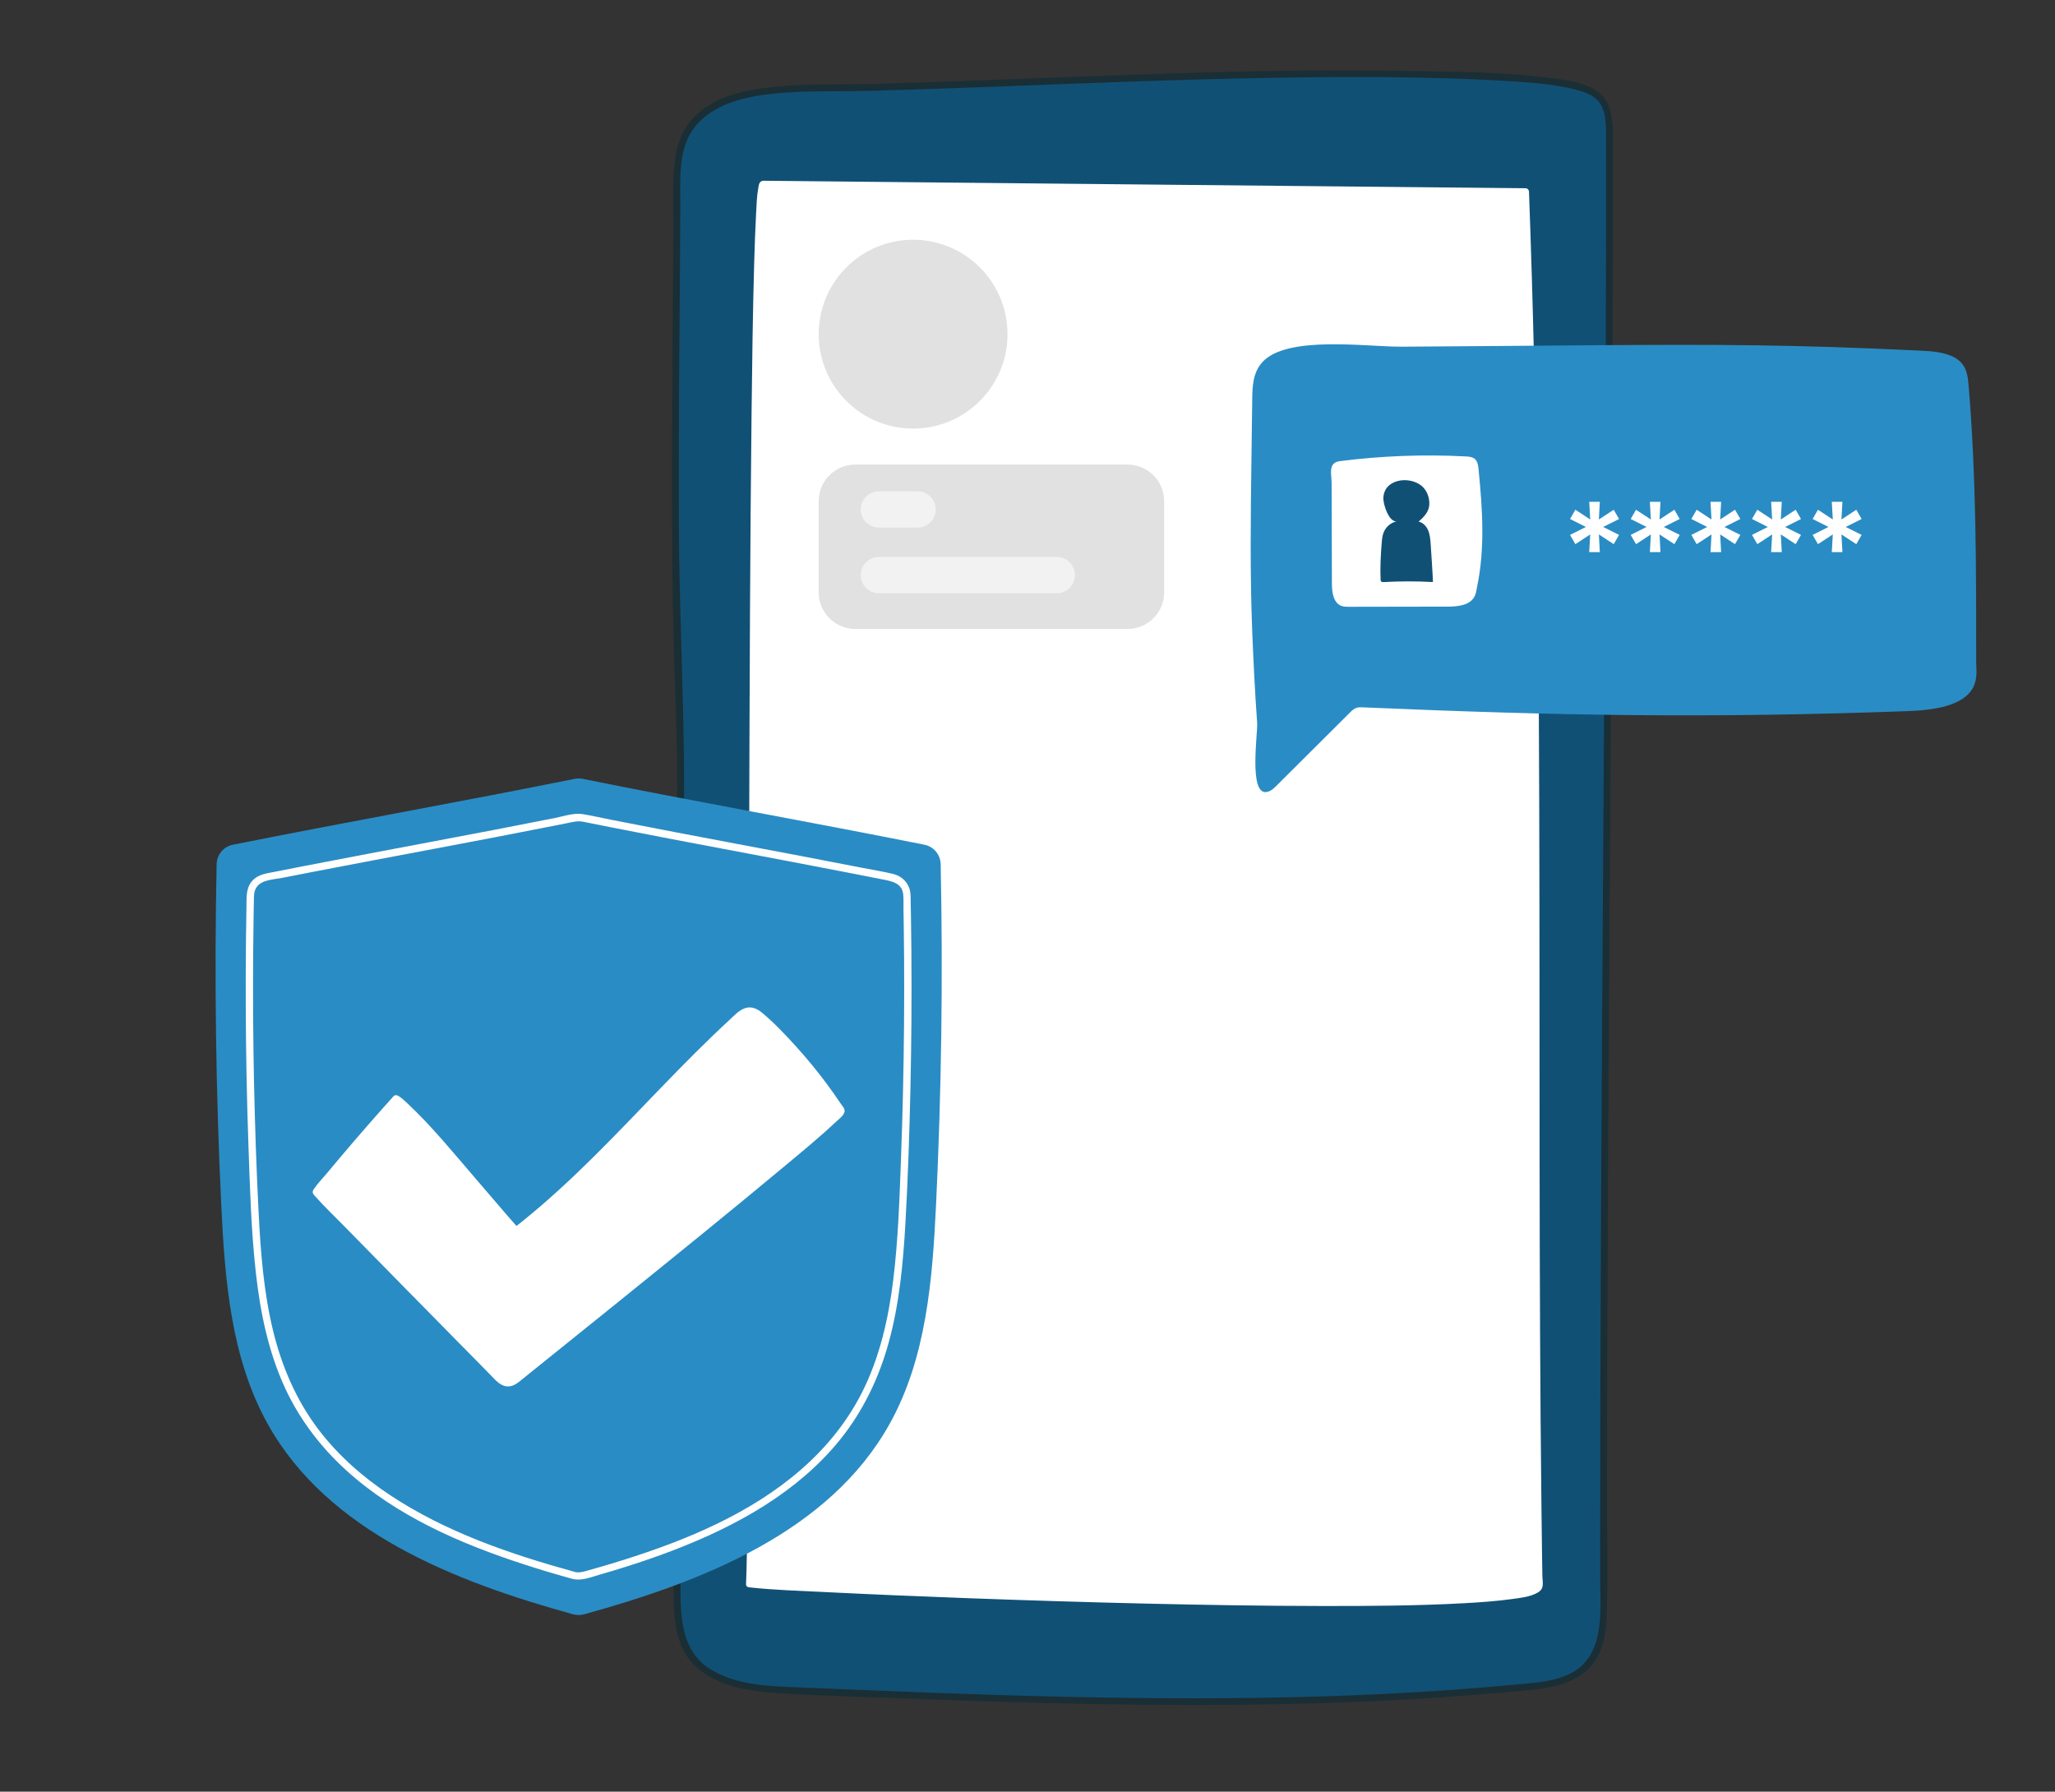 <svg width="515" height="449" viewBox="0 0 515 449" fill="none" xmlns="http://www.w3.org/2000/svg">
<rect x="0" y="0" width="515" height="449" fill="#333333" stroke="none"/>
<path d="M403.354 32.323C403.354 32.241 403.346 32.166 403.339 32.083C403.181 29.736 402.979 27.254 401.614 25.334C399.949 22.979 396.949 22.027 394.129 21.412C386.727 19.792 379.115 19.477 371.548 19.169C314.132 16.814 258.029 21.352 200.853 22.297C189.843 22.477 176.667 24.059 171.777 33.921C169.715 38.075 169.662 42.905 169.647 47.547C169.527 91.479 168.515 134.204 170.225 178.338C171.86 220.613 167.217 263.945 168.035 306.49C168.642 338.025 169.25 369.56 169.857 401.096C169.932 405.078 170.045 409.203 171.792 412.772C176.104 421.607 187.796 423.174 197.62 423.594C258.929 426.181 321.167 428.799 382.453 422.754C388.16 422.214 394.459 421.314 398.149 416.92C401.336 413.132 401.846 407.785 401.846 402.843C401.846 259.228 403.354 177.821 403.354 32.323Z" fill="#115075"/>
<path d="M404.209 32.324C403.954 28.574 403.399 24.869 399.994 22.672C396.357 20.325 391.37 19.912 387.193 19.395C376.199 18.022 364.949 18 353.88 17.797C331.554 17.385 309.221 17.865 286.902 18.615C264.614 19.365 242.34 20.37 220.052 21C210.505 21.27 200.733 20.827 191.246 22.079C184.489 22.972 177.177 25.064 172.813 30.674C170.285 33.929 169.273 37.888 168.95 41.938C168.53 47.248 168.778 52.647 168.748 57.965C168.688 69.116 168.59 80.275 168.508 91.427C168.35 113.693 168.275 135.967 168.763 158.233C169.01 169.377 169.573 180.521 169.685 191.665C169.798 202.592 169.58 213.526 169.235 224.446C168.53 246.524 167.285 268.588 167.105 290.681C166.918 313.187 167.743 335.723 168.178 358.222C168.395 369.538 168.613 380.862 168.83 392.179C168.995 400.684 167.548 411.528 174.582 417.835C180.012 422.702 187.894 423.812 194.899 424.285C205.443 424.997 216.055 425.214 226.614 425.619C248.812 426.482 271.018 427.157 293.232 427.262C315.573 427.367 337.921 426.887 360.217 425.409C365.782 425.042 371.339 424.607 376.896 424.105C381.388 423.7 386.038 423.497 390.418 422.327C394.055 421.352 397.46 419.522 399.62 416.35C401.929 412.96 402.537 408.701 402.664 404.688C403.009 394.024 402.702 383.3 402.717 372.628C402.732 362.526 402.754 352.424 402.784 342.323C402.844 323.431 402.927 304.54 403.024 285.649C403.219 250.139 403.482 214.636 403.699 179.126C403.939 140.879 404.112 102.639 404.172 64.392C404.202 53.712 404.209 43.018 404.209 32.324C404.209 31.221 402.499 31.221 402.499 32.324C402.499 71.561 402.379 110.798 402.169 150.036C401.982 184.541 401.734 219.046 401.517 253.551C401.284 290.269 401.104 326.994 401.037 363.711C401.014 373.985 401.007 384.26 400.999 394.534C400.999 403.181 402.627 415.225 393.102 419.612C388.948 421.525 384.163 421.75 379.678 422.17C374.256 422.68 368.834 423.122 363.405 423.512C352.665 424.27 341.918 424.795 331.157 425.124C287.96 426.459 244.748 424.734 201.588 422.912C193.751 422.582 184.977 422.597 178.07 418.33C169.138 412.818 170.72 401.284 170.548 392.202C170.128 370.371 169.708 348.54 169.288 326.709C168.868 305.035 168.748 283.437 169.535 261.771C170.323 240.255 171.455 218.739 171.44 197.193C171.425 175.699 170.27 154.22 170.143 132.727C170.015 111.008 170.255 89.29 170.405 67.571C170.443 62.239 170.473 56.907 170.495 51.568C170.518 46.55 170.128 41.226 171.703 36.389C174.245 28.589 182.082 25.327 189.559 24.052C198.753 22.477 208.375 23.032 217.659 22.777C228.556 22.485 239.445 22.095 250.342 21.682C271.806 20.872 293.277 19.98 314.755 19.575C336.399 19.17 358.17 19.042 379.783 20.43C384.891 20.76 390.08 21.224 395.045 22.507C397.092 23.039 399.282 23.797 400.669 25.492C402.222 27.382 402.349 29.999 402.507 32.324C402.574 33.411 404.284 33.419 404.209 32.324Z" fill="#1A2E35"/>
<path d="M187.812 396.941C202.414 398.569 385.859 406.323 385.724 397.406C383.894 280.984 386.609 164.345 382.327 48.028C318.634 47.405 254.933 46.775 191.24 46.153C187.393 46.108 189.185 367.903 187.812 396.941Z" fill="white"/>
<path d="M187.81 397.796C193.982 398.479 200.236 398.644 206.431 398.959C218.422 399.559 230.414 400.061 242.413 400.504C257.277 401.051 272.141 401.516 287.005 401.861C301.824 402.206 316.643 402.453 331.462 402.468C343.319 402.483 355.198 402.416 367.04 401.763C370.962 401.546 374.884 401.276 378.776 400.744C380.899 400.451 383.396 400.219 385.301 399.139C385.878 398.809 386.351 398.396 386.531 397.736C386.771 396.881 386.546 395.831 386.531 394.961C386.501 392.982 386.471 390.994 386.441 389.014C386.388 385.4 386.343 381.777 386.306 378.163C386.133 363.456 386.021 348.757 385.953 334.051C385.811 304.63 385.826 275.217 385.811 245.797C385.796 216.384 385.751 186.963 385.496 157.55C385.241 128.265 384.769 98.987 383.899 69.709C383.681 62.479 383.441 55.25 383.179 48.028C383.164 47.563 382.804 47.18 382.324 47.173C344.526 46.805 306.729 46.43 268.931 46.063C250.153 45.875 231.367 45.695 212.588 45.508C207.803 45.463 203.019 45.41 198.241 45.365C196.141 45.343 194.042 45.32 191.942 45.305C191.417 45.298 190.982 45.215 190.577 45.575C190.217 45.898 190.142 46.49 190.059 46.94C189.647 49.138 189.594 51.44 189.474 53.667C189.257 57.694 189.129 61.722 189.009 65.749C188.657 78.236 188.492 90.737 188.35 103.231C188.155 120.105 188.042 136.987 187.952 153.86C187.855 173.097 187.795 192.34 187.742 211.576C187.697 231.188 187.667 250.791 187.637 270.402C187.607 288.386 187.585 306.377 187.547 324.361C187.517 338.7 187.48 353.039 187.39 367.371C187.337 376.175 187.307 384.987 187.075 393.791C187.045 394.849 187.015 395.899 186.962 396.956C186.91 398.059 188.62 398.051 188.672 396.956C189.002 389.914 188.979 382.85 189.039 375.8C189.152 362.729 189.189 349.65 189.227 336.578C189.272 319.494 189.302 302.41 189.324 285.319C189.354 266.128 189.377 246.937 189.414 227.745C189.452 208.269 189.504 188.786 189.587 169.309C189.662 151.731 189.759 134.159 189.917 116.58C190.044 102.721 190.194 88.862 190.487 75.003C190.659 66.791 190.757 58.534 191.387 50.337C191.424 49.805 191.469 49.28 191.529 48.748C191.574 48.32 191.634 47.81 191.649 47.705C191.694 47.435 191.769 47.158 191.799 46.888C191.852 46.49 191.912 46.685 191.762 46.805C191.882 46.715 191.409 47.105 191.439 46.985C191.424 47.06 189.834 46.948 191.934 47.023C192.399 47.038 192.872 47.03 193.337 47.038C195.902 47.06 198.466 47.09 201.039 47.113C205.703 47.158 210.368 47.203 215.04 47.248C224.37 47.338 233.706 47.428 243.036 47.525C280.368 47.893 317.701 48.26 355.033 48.628C364.13 48.718 373.234 48.808 382.331 48.898C382.046 48.613 381.761 48.328 381.476 48.043C382.549 77.186 383.179 106.344 383.561 135.509C383.936 164.57 384.056 193.63 384.094 222.698C384.139 251.886 384.101 281.067 384.169 310.255C384.206 324.841 384.266 339.435 384.371 354.022C384.424 361.259 384.491 368.488 384.574 375.725C384.611 379.34 384.656 382.962 384.709 386.577C384.731 388.324 384.754 390.079 384.784 391.827C384.806 393.589 384.536 395.696 384.866 397.429C384.859 397.376 384.994 397.301 384.806 397.444C384.784 397.466 384.551 397.646 384.244 397.789C383.681 398.051 382.526 398.366 381.679 398.554C378.536 399.236 375.289 399.506 372.087 399.754C361.31 400.594 350.466 400.706 339.659 400.773C325.328 400.856 310.989 400.676 296.657 400.391C281.733 400.091 266.809 399.671 251.885 399.161C239.084 398.719 226.289 398.216 213.495 397.624C205.748 397.264 197.994 396.926 190.254 396.334C189.437 396.274 188.62 396.206 187.81 396.116C186.722 395.966 186.73 397.676 187.81 397.796Z" fill="white"/>
<path d="M214.341 157.616H282.58C287.647 157.616 291.753 153.508 291.753 148.441V125.595C291.753 120.528 287.647 116.42 282.58 116.42H214.341C209.275 116.42 205.168 120.528 205.168 125.595V148.441C205.168 153.508 209.275 157.616 214.341 157.616Z" fill="#E0E1E0"/>
<path d="M229.952 132.209H220.249C217.742 132.209 215.707 130.174 215.707 127.666C215.707 125.159 217.742 123.124 220.249 123.124H229.952C232.459 123.124 234.494 125.159 234.494 127.666C234.494 130.179 232.459 132.209 229.952 132.209Z" fill="#F2F2F2"/>
<path d="M264.855 148.66H220.249C217.742 148.66 215.707 146.625 215.707 144.118C215.707 141.61 217.742 139.575 220.249 139.575H264.855C267.362 139.575 269.397 141.61 269.397 144.118C269.392 146.625 267.362 148.66 264.855 148.66Z" fill="#F2F2F2"/>
<path d="M228.831 107.408C241.897 107.408 252.49 96.814 252.49 83.744C252.49 70.675 241.897 60.081 228.831 60.081C215.764 60.081 205.172 70.675 205.172 83.744C205.172 96.814 215.764 107.408 228.831 107.408Z" fill="#E0E1E0"/>
<path d="M489.956 89.663C490.559 90.018 491.105 90.443 491.558 90.953C492.961 92.544 493.178 94.615 493.348 96.577C495.298 119.775 495.251 143.004 495.251 166.249C495.364 168.242 495.468 170.305 494.544 172.151C492.151 176.979 484.482 177.968 478.132 178.207C428.679 180.015 391.031 179.397 341.597 177.265C341.088 177.242 340.56 177.218 340.08 177.35C339.345 177.551 338.808 178.061 338.318 178.555C332.166 184.689 326.004 190.815 319.852 196.948C319.192 197.605 318.458 198.3 317.44 198.478C312.88 199.258 315.235 183.646 315.056 181.197C314.501 173.572 314.133 165.94 313.822 158.308C313.238 143.815 313.436 129.308 313.624 114.808C313.69 109.879 313.756 104.951 313.822 100.022C313.86 96.808 314.001 93.363 316.328 90.783C322.49 83.954 342.426 86.928 351.254 86.882C367.148 86.797 383.032 86.627 398.926 86.519C430.667 86.302 449.566 86.333 481.26 87.871C484.265 88.002 487.591 88.288 489.956 89.663Z" fill="#2A8CC4"/>
<path d="M398.271 138.362L398.523 133.928L394.801 136.37L393.465 134.049L397.439 132.056L393.465 130.064L394.801 127.743L398.523 130.184L398.271 125.75H400.931L400.691 130.184L404.413 127.743L405.749 130.064L401.763 132.056L405.749 134.049L404.413 136.37L400.691 133.928L400.931 138.362H398.271Z" fill="white"/>
<path d="M413.469 138.362L413.721 133.928L409.999 136.37L408.663 134.049L412.637 132.056L408.663 130.064L409.999 127.743L413.721 130.184L413.469 125.75H416.129L415.889 130.184L419.611 127.743L420.947 130.064L416.962 132.056L420.947 134.049L419.611 136.37L415.889 133.928L416.129 138.362H413.469Z" fill="white"/>
<path d="M428.667 138.362L428.919 133.928L425.197 136.37L423.861 134.049L427.835 132.056L423.861 130.064L425.197 127.743L428.919 130.184L428.667 125.75H431.328L431.087 130.184L434.809 127.743L436.145 130.064L432.16 132.056L436.145 134.049L434.809 136.37L431.087 133.928L431.328 138.362H428.667Z" fill="white"/>
<path d="M443.865 138.362L444.117 133.928L440.395 136.37L439.059 134.049L443.033 132.056L439.059 130.064L440.395 127.743L444.117 130.184L443.865 125.75H446.526L446.285 130.184L450.007 127.743L451.343 130.064L447.358 132.056L451.343 134.049L450.007 136.37L446.285 133.928L446.526 138.362H443.865Z" fill="white"/>
<path d="M459.063 138.362L459.315 133.928L455.593 136.37L454.257 134.049L458.231 132.056L454.257 130.064L455.593 127.743L459.315 130.184L459.063 125.75H461.724L461.483 130.184L465.205 127.743L466.541 130.064L462.556 132.056L466.541 134.049L465.205 136.37L461.483 133.928L461.724 138.362H459.063Z" fill="white"/>
<path d="M370.516 117.351C370.424 116.487 370.257 115.572 369.602 115.012C368.996 114.494 368.137 114.423 367.338 114.381C356.801 113.829 346.212 114.227 335.747 115.566C332.734 115.952 333.707 118.903 333.713 121.032C333.736 129.443 333.762 137.851 333.785 146.262C333.791 148.416 334.13 151.077 336.166 151.836C336.778 152.066 337.451 152.066 338.106 152.066C346.327 152.052 354.546 152.038 362.768 152.023C365.293 152.018 368.315 151.736 369.501 149.528C369.849 148.88 369.981 148.143 370.102 147.421C372.225 137.444 371.515 127.544 370.536 117.547C370.53 117.482 370.524 117.416 370.516 117.351Z" fill="white"/>
<path d="M358.87 145.847C358.943 145.85 359.016 145.856 359.09 145.858C359.182 145.864 358.592 137.027 358.533 136.276C358.445 135.141 358.355 133.98 357.914 132.93C357.475 131.881 356.617 130.945 355.515 130.722C356.873 129.53 358.164 128.215 358.204 126.318C358.237 124.618 357.582 122.852 356.266 121.759C353.214 119.226 346.902 119.971 346.677 124.758C346.607 126.258 347.965 130.745 349.954 130.665C348.528 130.988 347.285 132.06 346.745 133.438C346.421 134.26 346.34 135.155 346.269 136.034C346.022 139.103 345.859 142.122 345.985 145.185C345.994 145.374 346.008 145.579 346.134 145.716C346.289 145.884 346.548 145.881 346.773 145.87C350.803 145.642 354.842 145.636 358.87 145.847Z" fill="#115075"/>
<g clip-path="url(#clip0_690_1493)">
<path d="M143.657 404.555C144.539 404.795 145.468 404.795 146.358 404.555C176.242 396.32 207.876 383.85 222.938 356.853C232.148 340.336 233.681 320.754 234.586 301.869C235.941 273.455 236.328 244.995 235.74 216.559C235.693 214.182 233.998 212.154 231.668 211.69C204.199 206.187 173.193 200.684 146.002 195.181C145.344 195.049 144.671 195.049 144.005 195.181C116.823 200.684 85.816 206.187 58.362 211.69C56.033 212.154 54.338 214.182 54.291 216.559C53.703 244.995 54.082 273.455 55.444 301.869C56.342 320.762 57.875 340.344 67.093 356.853C82.14 383.85 113.773 396.32 143.657 404.555Z" fill="#2A8CC4"/>
<path d="M143.539 395.693C145.784 396.204 147.982 395.283 150.118 394.663C152.231 394.06 154.337 393.425 156.434 392.767C160.544 391.482 164.615 390.081 168.64 388.541C176.651 385.468 184.484 381.823 191.736 377.21C198.756 372.736 205.25 367.334 210.482 360.84C216.318 353.603 220.328 345.213 222.766 336.265C225.405 326.575 226.342 316.505 226.907 306.505C227.541 295.298 227.913 284.067 228.161 272.844C228.416 261.397 228.493 249.949 228.4 238.502C228.377 235.677 228.346 232.851 228.3 230.034C228.277 228.734 228.253 227.441 228.23 226.141C228.207 224.933 228.284 223.68 227.859 222.526C227.201 220.723 225.668 219.454 223.818 219.005C221.357 218.416 218.826 218.014 216.342 217.526C195.436 213.432 174.461 209.639 153.563 205.514C151.094 205.026 148.632 204.469 146.148 204.036C143.841 203.633 141.318 204.546 139.066 204.995C134.004 206.001 128.942 206.984 123.88 207.96C113.322 209.988 102.75 211.961 92.192 213.966C86.906 214.972 81.612 215.978 76.333 217.008C73.817 217.495 71.31 217.991 68.794 218.486C66.728 218.896 64.615 219.105 63.16 220.8C61.619 222.596 61.805 224.833 61.766 227.054C61.712 229.879 61.673 232.704 61.643 235.522C61.581 241.242 61.565 246.969 61.588 252.689C61.635 264.136 61.859 275.584 62.262 287.024C62.633 297.682 62.935 308.401 64.127 319.013C65.226 328.85 67.231 338.672 71.379 347.713C74.978 355.553 80.257 362.519 86.62 368.332C99.236 379.857 115.35 386.862 131.434 392.071C135.436 393.386 139.476 394.571 143.539 395.693C144.685 396.01 145.172 394.23 144.027 393.92C127.897 389.47 111.682 383.944 97.649 374.617C90.876 370.112 84.661 364.656 79.746 358.154C74.166 350.77 70.543 342.241 68.384 333.27C66.085 323.719 65.327 313.881 64.824 304.098C64.259 293.084 63.887 282.055 63.655 271.025C63.431 260.034 63.361 249.051 63.454 238.06C63.477 235.235 63.516 232.41 63.554 229.593C63.578 228.293 63.601 227 63.624 225.7C63.647 224.477 63.593 223.316 64.344 222.279C65.683 220.421 68.632 220.413 70.691 220.003C73.144 219.515 75.598 219.036 78.051 218.563C98.276 214.639 118.547 210.963 138.748 206.953C139.948 206.714 141.155 206.474 142.355 206.234C143.617 205.978 144.762 205.676 146.055 205.916C148.47 206.365 150.869 206.884 153.276 207.356C158.299 208.347 163.323 209.314 168.354 210.282C178.57 212.232 188.795 214.144 199.012 216.087C204.081 217.046 209.151 218.022 214.213 219.012C216.651 219.485 219.089 219.964 221.527 220.452C223.718 220.885 225.993 221.396 226.334 224.02C226.489 225.243 226.396 226.543 226.419 227.774C226.442 229.221 226.465 230.677 226.489 232.124C226.527 234.872 226.558 237.619 226.574 240.367C226.613 245.862 226.605 251.358 226.558 256.853C226.465 267.999 226.218 279.137 225.8 290.267C225.421 300.468 225.096 310.723 223.842 320.863C222.642 330.538 220.436 340.244 216.009 348.982C212.263 356.382 206.976 362.86 200.73 368.293C188.067 379.307 172.115 385.925 156.272 390.917C154.398 391.506 152.51 392.078 150.621 392.628C149.631 392.914 148.632 393.201 147.634 393.479C146.419 393.82 145.304 394.23 144.019 393.936C142.874 393.657 142.378 395.43 143.539 395.693Z" fill="white"/>
<path d="M124.548 344.926C125.245 345.646 126.019 346.412 127.018 346.521C128.155 346.645 129.177 345.871 130.059 345.143C136.275 340.019 211.716 279.849 210.741 278.339C205.16 269.748 198.489 261.876 190.919 254.972C190.06 254.191 189.084 253.378 187.931 253.37C186.731 253.362 185.718 254.214 184.827 255.019C165.95 272.116 149.634 292.736 129.37 308.456C129.061 308.696 103.798 277.914 99.27 275.383C92.412 282.999 85.74 290.785 79.254 298.719C79.146 298.85 121.422 341.683 124.548 344.926Z" fill="white"/>
<path d="M123.897 345.577C125.003 346.714 126.319 347.736 128.006 347.365C129.129 347.117 130.027 346.351 130.893 345.638C131.381 345.236 131.876 344.834 132.372 344.439C134.129 343.015 135.894 341.598 137.658 340.182C143.417 335.546 149.183 330.909 154.934 326.273C162.117 320.476 169.292 314.671 176.451 308.843C183.193 303.355 189.911 297.844 196.583 292.279C200.925 288.657 205.321 285.058 209.447 281.18C210.128 280.545 211.397 279.624 211.637 278.657C211.838 277.852 211.041 277.109 210.639 276.497C209.501 274.794 208.317 273.123 207.094 271.482C204.717 268.301 202.202 265.228 199.532 262.287C196.869 259.353 194.09 256.389 191.049 253.85C189.841 252.844 188.425 252.124 186.823 252.619C185.189 253.122 183.905 254.601 182.682 255.723C176.799 261.149 171.188 266.861 165.623 272.612C154.469 284.152 143.486 295.948 130.955 306.025C130.584 306.319 130.212 306.621 129.841 306.915C129.694 307.031 129.485 307.148 129.361 307.295C129.307 307.333 129.253 307.38 129.198 307.418C128.819 307.651 129.02 307.728 129.81 307.643C129.926 307.596 129.972 307.867 129.833 307.643C129.686 307.411 129.407 307.194 129.222 306.993C128.417 306.103 127.635 305.189 126.853 304.284C124.229 301.234 121.621 298.177 118.989 295.127C113.533 288.788 108.161 282.178 102.047 276.451C101.334 275.785 100.584 275.065 99.732 274.578C99.392 274.384 98.889 274.415 98.618 274.725C94.051 279.802 89.554 284.957 85.15 290.174C84.098 291.42 83.045 292.674 82 293.935C80.885 295.282 79.562 296.606 78.602 298.061C78.177 298.703 78.378 299.113 78.819 299.617C81.234 302.326 83.881 304.857 86.42 307.442C95.87 317.093 105.359 326.722 114.833 336.351C117.859 339.423 120.909 342.481 123.897 345.577C124.725 346.428 126.025 345.128 125.197 344.276C119.701 338.58 114.105 332.984 108.556 327.341C100.793 319.454 93.029 311.567 85.29 303.649C83.997 302.326 82.697 300.994 81.412 299.663C81.056 299.291 80.692 298.92 80.344 298.541C80.251 298.44 80.15 298.293 80.034 298.208C79.81 298.045 80.189 298.37 80.181 298.711C80.088 298.928 80.003 299.144 79.91 299.361C86.396 291.428 93.068 283.641 99.926 276.025C99.554 276.072 99.183 276.118 98.811 276.172C100.769 277.294 102.666 279.609 104.307 281.35C107.279 284.508 110.15 287.759 113.006 291.017C117.952 296.683 122.736 302.496 127.751 308.1C128.107 308.494 128.571 309.183 129.121 309.33C129.57 309.454 129.849 309.214 130.189 308.966C131.01 308.37 131.791 307.705 132.581 307.07C134.113 305.832 135.623 304.57 137.109 303.285C143.03 298.169 148.641 292.712 154.129 287.14C159.632 281.559 165.011 275.855 170.491 270.251C173.192 267.48 175.917 264.74 178.696 262.047C180.104 260.684 181.521 259.33 182.953 257.991C183.641 257.349 184.338 256.706 185.035 256.071C185.731 255.437 186.528 254.562 187.488 254.338C189.253 253.927 191.103 256.358 192.225 257.434C193.657 258.804 195.058 260.205 196.42 261.636C199.098 264.462 201.645 267.41 204.036 270.476C205.29 272.085 206.498 273.726 207.666 275.398C208.216 276.18 208.75 276.969 209.284 277.767C209.338 277.852 209.942 278.804 209.957 278.796C209.841 278.858 209.865 278.138 209.872 278.161C209.88 278.216 209.865 277.921 209.903 278.076C209.919 278.154 209.694 278.324 209.903 278.092C209.764 278.254 209.625 278.417 209.478 278.572C206.412 281.846 202.767 284.671 199.346 287.558C193.278 292.689 187.14 297.728 180.994 302.759C173.936 308.533 166.853 314.276 159.764 320.011C153.51 325.066 147.256 330.104 140.994 335.143C137.333 338.084 133.664 341.018 130.027 343.982C129.849 344.129 129.678 344.269 129.5 344.416C128.974 344.841 128.378 345.368 127.705 345.53C126.636 345.786 125.893 344.965 125.212 344.269C124.369 343.425 123.068 344.733 123.897 345.577Z" fill="white"/>
</g>
<defs>
<clipPath id="clip0_690_1493">
<rect width="183.817" height="211.425" fill="white" transform="translate(53.098 194.183)"/>
</clipPath>
</defs>
</svg>

